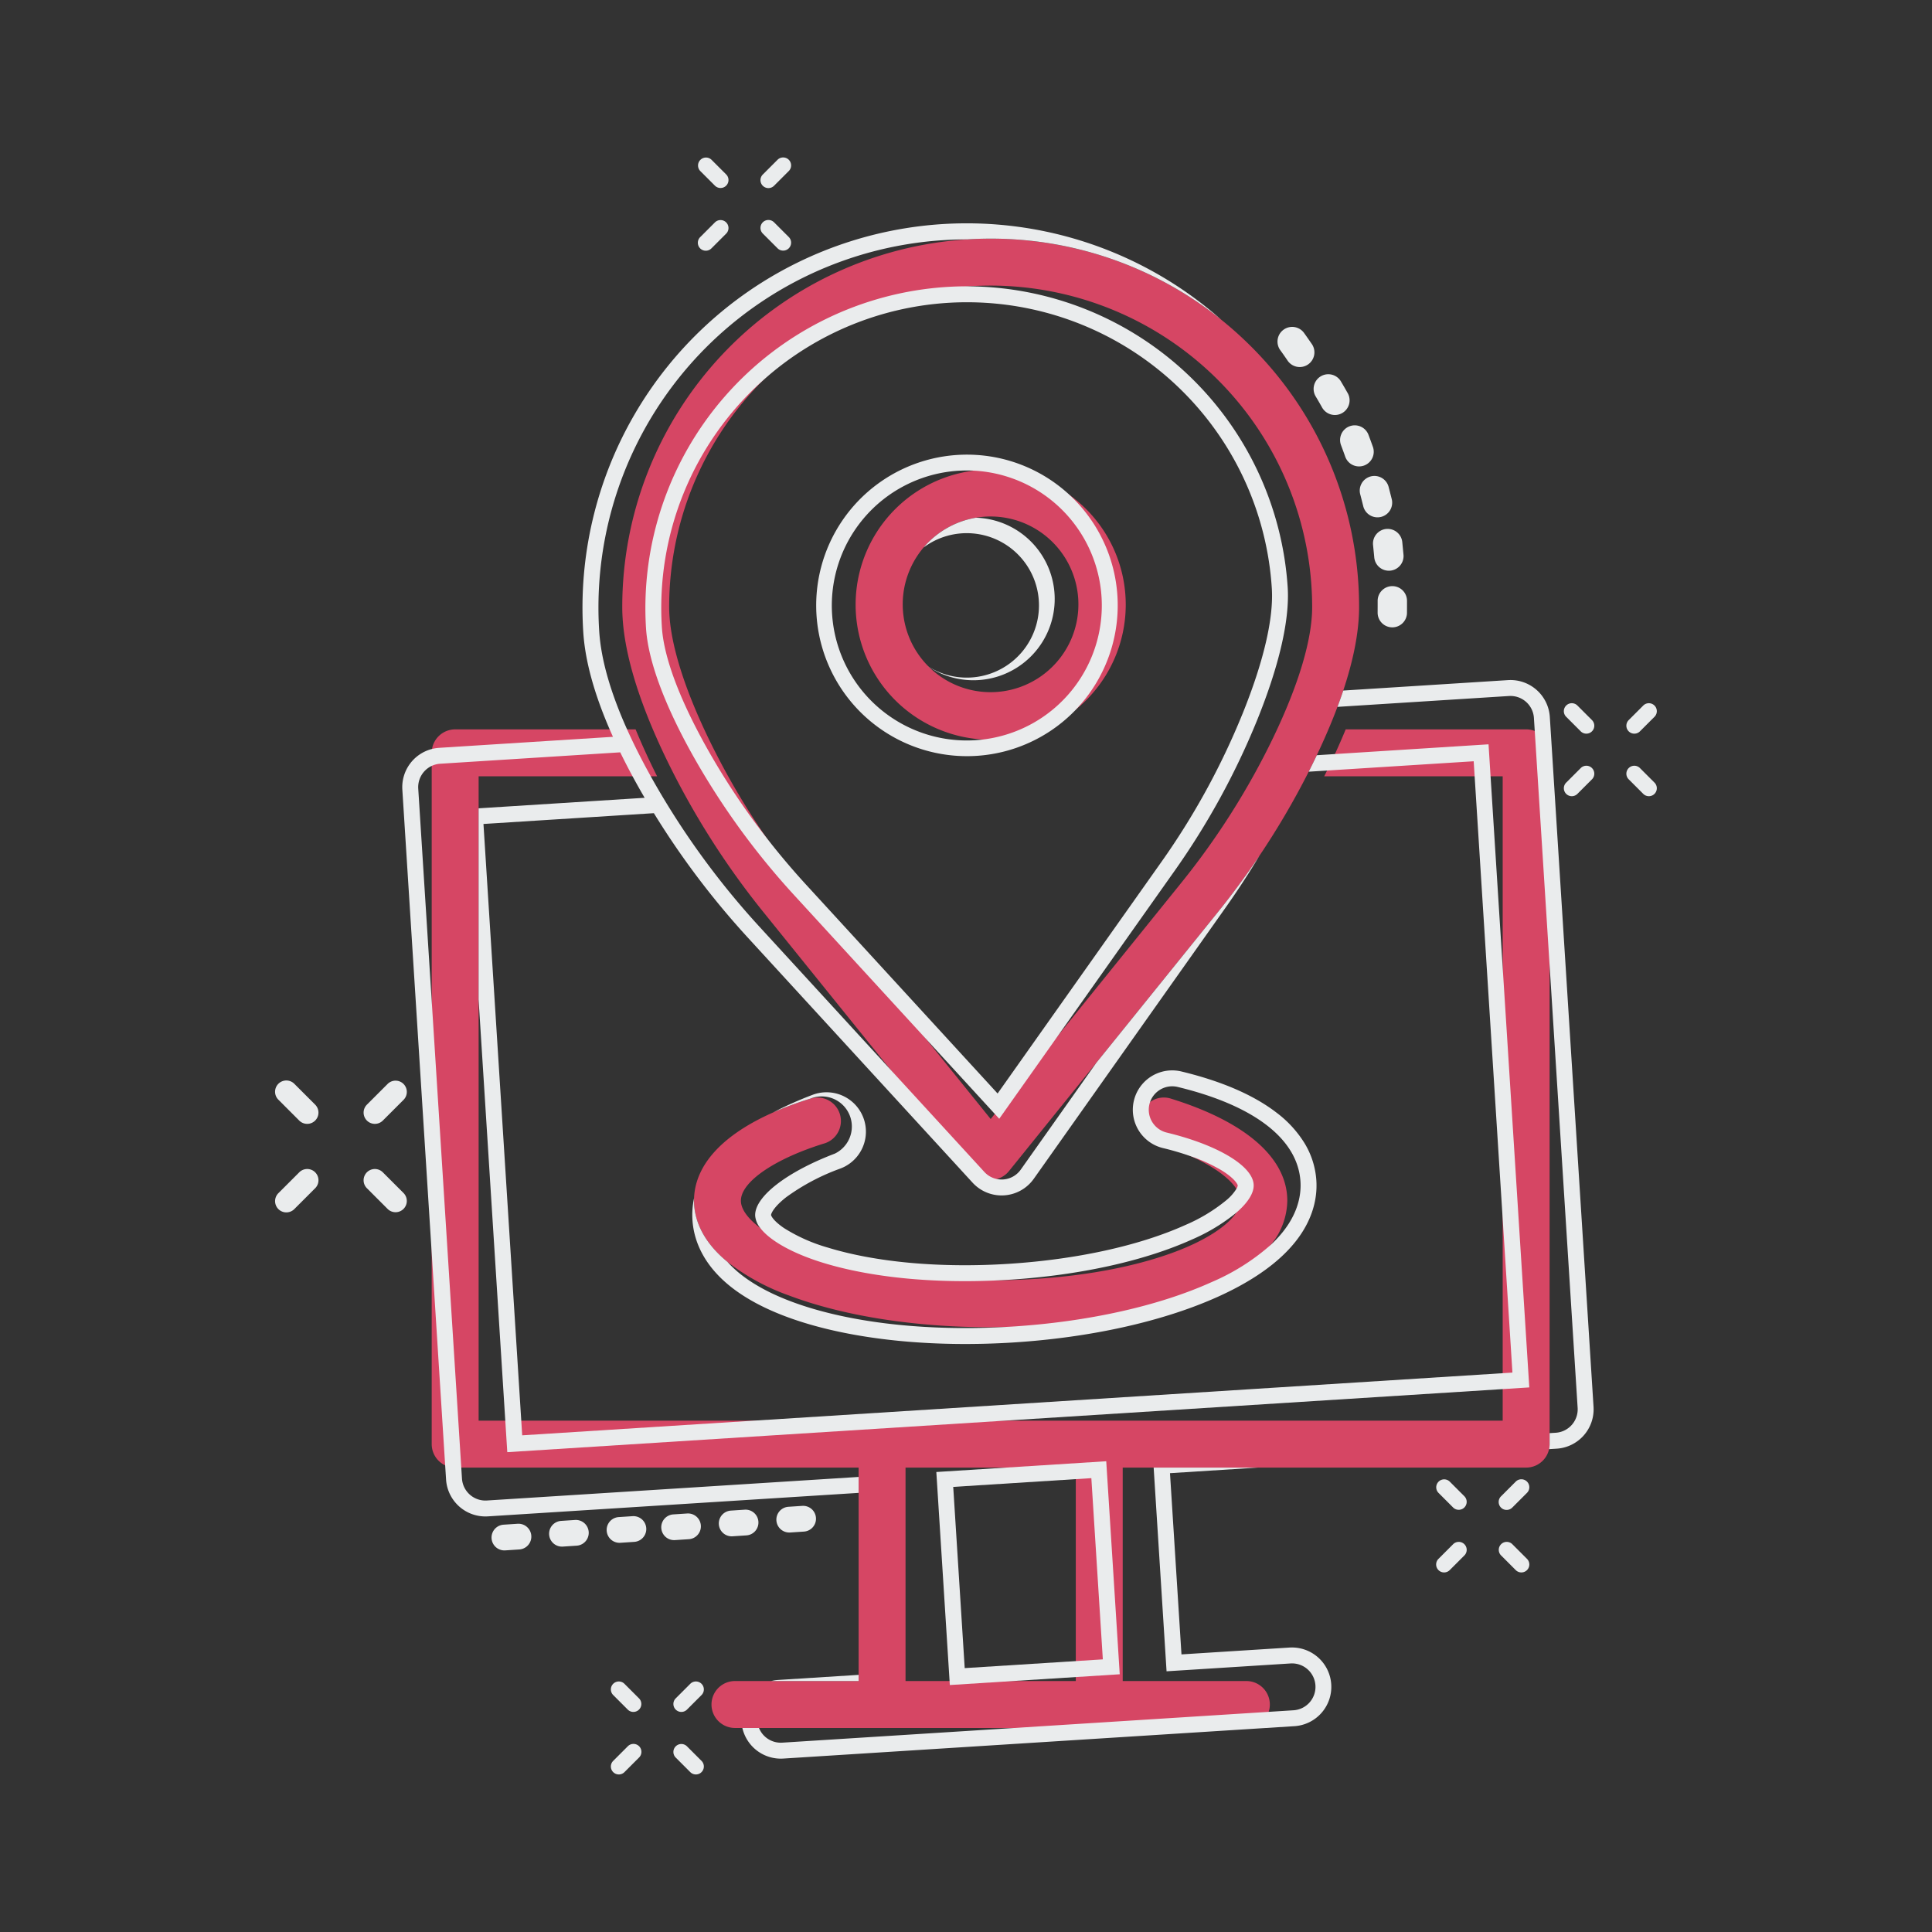 <svg xmlns="http://www.w3.org/2000/svg" xmlns:xlink="http://www.w3.org/1999/xlink" width="500" height="500" viewBox="0 0 500 500">
  <rect x="0" y="0" width="500" height="500" fill="#333333" stroke="none"/>
  <defs>
    <clipPath id="clip-path">
      <rect id="Rectangle_8" data-name="Rectangle 8" width="357.619" height="418.506" transform="translate(0 0)" fill="none"/>
    </clipPath>
    <clipPath id="clip-step-1">
      <rect width="500" height="500"/>
    </clipPath>
  </defs>
  <g id="step-1" clip-path="url(#clip-step-1)">
    <g id="Group_5" data-name="Group 5" transform="translate(71.191 40.743)">
      <g id="Group_4" data-name="Group 4" transform="translate(0 0.004)" clip-path="url(#clip-path)">
        <path id="Path_52" data-name="Path 52" d="M525.062,875.3a6.04,6.04,0,0,0-2.223-.421h-46.7q-1.287,3.126-2.791,6.388-.63,1.37-1.3,2.762c-.24.5-.482,1-.727,1.5s-.493,1-.742,1.493h46.186v166.768H251.741V887.021h46.186q-.749-1.491-1.469-2.991-2.265-4.713-4.091-9.15h-46.7a6.081,6.081,0,0,0-5.988,5.071,6.016,6.016,0,0,0-.082,1V1059.86a6.073,6.073,0,0,0,6.071,6.072H350.082v55.24H318a6.072,6.072,0,0,0,0,12.143H450.511a6.072,6.072,0,0,0,0-12.143H418.427v-55.24H522.839a6.075,6.075,0,0,0,6.071-6.072V880.951a6.081,6.081,0,0,0-3.848-5.649M406.285,1121.172H362.223v-55.241h44.062Z" transform="translate(-199.063 -726.867)" fill="#d64664"/>
        <path id="Path_53" data-name="Path 53" d="M674.589,1449.949a6.071,6.071,0,0,0,4-7.594,5.416,5.416,0,0,0-.208-.567,6.069,6.069,0,0,0-7.387-3.437,88.933,88.933,0,0,0-9.625,3.562c-13,5.741-20.178,13.441-20.516,22.211q-.014.328-.014.657c0,3.716,1.316,9.322,7.585,14.914q.522.467,1.081.922a56.89,56.89,0,0,0,15.97,8.706c14.021,5.291,32.538,8.2,52.136,8.2q1.411,0,2.813-.021c18.553-.264,35.976-3.146,49.324-8.183,7.195-2.715,12.93-5.955,17.05-9.629a27.6,27.6,0,0,0,3.351-3.538,18.238,18.238,0,0,0,4.234-11.377c0-11.024-10.71-20.41-30.156-26.43a6.03,6.03,0,0,0-4.626.429,5.934,5.934,0,0,0-.734.457,6.012,6.012,0,0,0-2.234,3.118,6.077,6.077,0,0,0,4,7.594,74.44,74.44,0,0,1,9.082,3.437c5.631,2.594,9.694,5.53,11.493,8.329a5.05,5.05,0,0,1-.053,6.184c-2.261,3.437-7.934,7.137-15.7,10.065-12.128,4.576-28.194,7.187-45.462,7.407q-1.191.016-2.388.015c-18.171,0-35.165-2.635-47.85-7.422a48.251,48.251,0,0,1-11.813-6.166c-3.17-2.393-4.967-4.843-4.967-7.017,0-4.871,8.683-10.832,21.605-14.832" transform="translate(-532.423 -1194.78)" fill="#d64664"/>
        <path id="Path_54" data-name="Path 54" d="M567.749,298.717l32.716,40.547.006.008.008.008,21.2,26.27a6.069,6.069,0,0,0,9.448,0L653.7,337.574l0,0,31.35-38.853q5.781-7.166,10.879-14.746a0,0,0,0,1,0,0l0-.008v0a203.446,203.446,0,0,0,12.778-21.787q.9-1.787,1.768-3.587l.325-.678q3.113-6.548,5.347-12.507.806-2.153,1.5-4.225c2.722-8.163,4.1-15.391,4.1-21.605a95.07,95.07,0,0,0-27.926-67.42,96.266,96.266,0,0,0-7.775-6.976,95.034,95.034,0,0,0-59.646-20.95q-3.064,0-6.1.191h0a95.273,95.273,0,0,0-89.242,95.156c0,10.328,3.791,23.454,11.265,39.014a206.342,206.342,0,0,0,25.431,40.131m-.507-137.6a.012.012,0,0,1,.006-.006,82.967,82.967,0,0,1,53.453-24.55.01.01,0,0,1,.009,0q2.819-.192,5.689-.194a83.3,83.3,0,0,1,83.2,83.2c0,8.373-3.481,20.046-10.067,33.758A194.184,194.184,0,0,1,675.6,291.092l-31.586,39.147,0,0-16.539,20.5-1.07,1.325-16.721-20.724-.011-.012L577.2,291.093q-4.826-5.982-9.144-12.268a191.4,191.4,0,0,1-14.792-25.5c-6.585-13.711-10.067-25.384-10.067-33.758a82.934,82.934,0,0,1,24.047-58.453" transform="translate(-441.208 -103.209)" fill="#d64664"/>
        <path id="Path_55" data-name="Path 55" d="M920.976,547.328q.987.057,1.99.057a34.953,34.953,0,1,0-1.99-.057m1.99-57.714a22.733,22.733,0,1,1-3.819.319,22.84,22.84,0,0,1,3.819-.319" transform="translate(-737.775 -396.694)" fill="#d64664"/>
        <path id="Path_56" data-name="Path 56" d="M312.669,425.379l-96.208,6.1a6.079,6.079,0,0,1-6.443-5.675l-.18-2.837-7.651-120.751L198.7,247.249a6.072,6.072,0,0,1,5.675-6.443l46.6-2.953q1.482,3.037,3.19,6.2.715,1.326,1.472,2.674.813,1.452,1.655,2.893l-42.97,2.722v49.475l6.908,109,.516,8.153,128.681-8.153,128.922-8.169,6.892-.437-6.892-108.771-3.13-49.391-.524-8.272L435.938,238.3l-4.689.3-.325.678q-.866,1.8-1.768,3.587l4.756-.3,37.937-2.4.247,3.9,7.26,114.576,2.518,39.732-2.518.159-194.11,12.3-59.64,3.779-.24-3.779L215.58,256.393l44.1-2.794a211.8,211.8,0,0,0,24.439,32.338l58.044,63.289a10.2,10.2,0,0,0,15.835-1l49.591-70.109q4.658-6.585,8.783-13.455-5.089,7.572-10.879,14.746l-31.35,38.853,0,0-19.509,27.58a6.067,6.067,0,0,1-9.43.6l-24.279-26.471-.008-.008-.006-.008-33.751-36.8a206.3,206.3,0,0,1-27.917-38.442c-.124-.22-.246-.438-.366-.657q-3.522-6.337-6.13-12.142c-4.335-9.656-6.755-18.173-7.214-25.425A95.271,95.271,0,0,1,334.654,105.3q3.051-.192,6.083-.2h0q3.035-.19,6.1-.191a95.033,95.033,0,0,1,59.646,20.95l-.057-.05a99.442,99.442,0,0,0-165.016,80.932c.463,7.3,2.753,15.725,6.83,25.166q.415.96.854,1.932l-44.98,2.851a10.072,10.072,0,0,0-1.849.289,10.208,10.208,0,0,0-7.68,10.528l7.6,119.9,3.483,54.972.234,3.678a10.205,10.205,0,0,0,10.818,9.529l95.948-6.08Z" transform="translate(-161.651 -83.897)" fill="#eaeced"/>
        <path id="Path_57" data-name="Path 57" d="M856.336,2050.726l-27.9,1.768-2.973-46.9,22.746-1.442H821.237l3.341,52.718,32.02-2.028a6.071,6.071,0,1,1,.768,12.117l-6.286.4-65.935,4.177-60.027,3.8a6.081,6.081,0,0,1-6.022-3.8h-4.3a10.207,10.207,0,0,0,10.586,7.918l132.248-8.381a10.193,10.193,0,1,0-1.29-20.345" transform="translate(-593.863 -1665.085)" fill="#eaeced"/>
        <path id="Path_58" data-name="Path 58" d="M1680.1,808.965a10.2,10.2,0,0,0-10.818-9.528l-42.639,2.7q-.69,2.073-1.5,4.225l44.4-2.813a6.079,6.079,0,0,1,6.442,5.675l.214,3.379,3.848,60.716,7.253,114.457a6.076,6.076,0,0,1-5.675,6.442l-1.577.1v2.844a6.066,6.066,0,0,1-.141,1.3l1.979-.125a10.205,10.205,0,0,0,9.529-10.818Z" transform="translate(-1350.199 -664.17)" fill="#eaeced"/>
        <path id="Path_59" data-name="Path 59" d="M781.509,2322.793v-1.6l-20.793,1.317a10.214,10.214,0,0,0-1.837.286Z" transform="translate(-630.49 -1928.487)" fill="#eaeced"/>
        <path id="Path_60" data-name="Path 60" d="M1015.011,2052.347l43.973-2.786-3.493-55.131-43.973,2.786Zm36.626-53.543,2.972,46.9-35.745,2.265-2.972-46.9Z" transform="translate(-840.388 -1657.008)" fill="#eaeced"/>
        <path id="Path_61" data-name="Path 61" d="M638.261,1435.273c.289,4.55,2.272,11.259,10.083,17.386,4.744,3.721,11.123,6.827,18.961,9.23,14.791,4.535,33.976,6.333,54.02,5.063s38.847-5.476,52.949-11.843c7.471-3.371,13.407-7.257,17.643-11.548,6.976-7.065,8.1-13.971,7.808-18.521a21.209,21.209,0,0,0-3.055-9.657,29,29,0,0,0-7.266-7.917c-5.9-4.547-14.177-8.129-24.59-10.644a10.194,10.194,0,0,0-4.787,19.819,72.528,72.528,0,0,1,7.515,2.232,43.362,43.362,0,0,1,7.372,3.365c3.616,2.153,4.442,3.774,4.466,4.091a2.215,2.215,0,0,1-.345.873,12.317,12.317,0,0,1-2.565,2.9,43.6,43.6,0,0,1-10.584,6.422c-11.916,5.379-28.2,8.958-45.85,10.077s-34.255-.377-46.754-4.21a43.58,43.58,0,0,1-11.311-5.034c-2.619-1.768-3.324-3.069-3.364-3.386-.017-.31.6-2.023,3.913-4.614a56.14,56.14,0,0,1,14.061-7.433,10.193,10.193,0,1,0-7.246-19.055,92.839,92.839,0,0,0-10.141,4.527,89.041,89.041,0,0,1,9.625-3.562,7.789,7.789,0,0,1,6.3,14.237c-12.642,4.81-20.93,11.307-20.622,16.168a5.748,5.748,0,0,0,1.278,3.043c2.475,3.286,8.367,6.62,16.3,9.053,12.372,3.793,28.537,5.384,45.751,4.52.821-.04,1.647-.087,2.473-.139,18.135-1.15,34.927-4.854,47.286-10.433a48.251,48.251,0,0,0,11.4-6.9c3.012-2.59,4.649-5.149,4.512-7.318-.307-4.86-9.349-10.259-22.5-13.435a6.079,6.079,0,0,1-4.477-7.326c.049-.2.105-.394.173-.583a6.086,6.086,0,0,1,5.338-4.054,6.119,6.119,0,0,1,1.817.16c19.787,4.779,31.069,13.469,31.766,24.47.235,3.71-.725,9.385-6.628,15.365q-.488.495-1.011.98a56.857,56.857,0,0,1-15.4,9.708c-13.659,6.166-31.954,10.245-51.513,11.484q-1.413.089-2.817.157c-18.53.91-36.1-.866-49.735-5.048-7.35-2.254-13.281-5.124-17.625-8.531a27.483,27.483,0,0,1-3.559-3.31q-.559-.456-1.081-.922c-6.269-5.593-7.585-11.2-7.585-14.914q0-.33.014-.656a20.776,20.776,0,0,0-.415,5.66" transform="translate(-530.244 -1160.269)" fill="#eaeced"/>
        <path id="Path_62" data-name="Path 62" d="M650.092,197.141a.01.01,0,0,0-.009,0q-2.842-.016-5.721.166a83.3,83.3,0,0,0-77.776,88.3c.53,8.356,4.742,19.786,12.183,33.054a194.1,194.1,0,0,0,26.276,36.173l34,37.077.011.012,17.791,19.4L658,412.577l15.388-21.755,0,0,29.853-42.206a194.172,194.172,0,0,0,21.5-39.2c5.706-14.1,8.442-25.969,7.914-34.325a83.314,83.314,0,0,0-82.57-77.943m70.834,110.724a189.982,189.982,0,0,1-21.043,38.366l-42.3,59.8-49.5-53.978q-5.613-6.122-10.647-12.644a187.118,187.118,0,0,1-15.073-22.759c-7.139-12.731-11.172-23.554-11.664-31.3A78.967,78.967,0,0,1,596.624,221.7a.012.012,0,0,1,.006-.006,79.042,79.042,0,0,1,131.917,53.653c.49,7.744-2.144,18.99-7.621,32.521" transform="translate(-470.59 -163.788)" fill="#eaeced"/>
        <path id="Path_63" data-name="Path 63" d="M892.871,464.914a39.017,39.017,0,1,0,12.212,25.955,38.974,38.974,0,0,0-12.212-25.955m-22.581,63.13q-.99.119-2,.183a34.937,34.937,0,1,1,2-.183" transform="translate(-687.089 -377.409)" fill="#eaeced"/>
        <path id="Path_64" data-name="Path 64" d="M1005.57,551.126a22.819,22.819,0,0,0-13.539,7.7A18.692,18.692,0,1,1,993,589.478a21.035,21.035,0,1,0,12.571-38.352" transform="translate(-824.197 -457.886)" fill="#eaeced"/>
        <path id="Path_65" data-name="Path 65" d="M513.92,2078.432l-3.591.237a3.332,3.332,0,0,0,.439,6.65l3.591-.237a3.332,3.332,0,1,0-.439-6.65" transform="translate(-421.405 -1726.794)" fill="#eaeced"/>
        <path id="Path_66" data-name="Path 66" d="M425.876,2084.243l-3.591.237a3.332,3.332,0,0,0,.439,6.65l3.591-.237a3.332,3.332,0,0,0-.439-6.65" transform="translate(-348.256 -1731.621)" fill="#eaeced"/>
        <path id="Path_67" data-name="Path 67" d="M337.831,2090.054l-3.591.237a3.332,3.332,0,0,0,.439,6.65l3.591-.237a3.332,3.332,0,1,0-.439-6.649" transform="translate(-275.107 -1736.45)" fill="#eaeced"/>
        <path id="Path_68" data-name="Path 68" d="M770.384,2069.583l3.591-.237a3.39,3.39,0,0,0,.607-.1,3.333,3.333,0,0,0-1.046-6.554l-3.591.237a3.332,3.332,0,1,0,.439,6.65" transform="translate(-637.098 -1713.72)" fill="#eaeced"/>
        <path id="Path_69" data-name="Path 69" d="M686.538,2075.061a3.333,3.333,0,0,0-1.046-6.554l-3.591.237a3.332,3.332,0,0,0,.439,6.65l3.591-.237a3.343,3.343,0,0,0,.607-.1" transform="translate(-563.95 -1718.548)" fill="#eaeced"/>
        <path id="Path_70" data-name="Path 70" d="M594.294,2081.206l3.591-.237a3.332,3.332,0,1,0-.439-6.65l-3.591.237a3.332,3.332,0,1,0,.439,6.65" transform="translate(-490.8 -1723.376)" fill="#eaeced"/>
        <path id="Path_71" data-name="Path 71" d="M1690.373,655.768a3.8,3.8,0,0,0-3.787,3.807c0,1.016,0,2.047-.006,3.064q0,.143.009.285a3.8,3.8,0,0,0,7.552.242h0a3.888,3.888,0,0,0,.033-.478c.007-1.045.009-2.1.006-3.133a3.8,3.8,0,0,0-3.807-3.787" transform="translate(-1401.241 -544.825)" fill="#eaeced"/>
        <path id="Path_72" data-name="Path 72" d="M1682.86,568.21a3.8,3.8,0,0,0-3.4,4.032c0,.044.007.088.011.132.1,1.009.2,2.034.3,3.049a3.8,3.8,0,1,0,7.562-.7c-.1-1.047-.2-2.1-.3-3.119a3.8,3.8,0,0,0-4.164-3.391" transform="translate(-1395.317 -472.063)" fill="#eaeced"/>
        <path id="Path_73" data-name="Path 73" d="M1659.211,491.145a3.8,3.8,0,0,0,.116.708c.24.916.487,1.885.755,2.96a3.8,3.8,0,1,0,7.369-1.839c-.277-1.108-.531-2.1-.777-3.044a3.8,3.8,0,0,0-7.463,1.215" transform="translate(-1378.496 -404.687)" fill="#eaeced"/>
        <path id="Path_74" data-name="Path 74" d="M1629.494,412a3.771,3.771,0,0,0-.1,2.9l.1.273c.325.863.642,1.728.941,2.571a3.8,3.8,0,1,0,7.157-2.541c-.318-.895-.651-1.805-.99-2.706l-.1-.267a3.8,3.8,0,0,0-7.012-.234" transform="translate(-1353.53 -340.444)" fill="#eaeced"/>
        <path id="Path_75" data-name="Path 75" d="M1589.69,338.212c.447.746.939,1.6,1.507,2.6a3.8,3.8,0,1,0,6.61-3.739c-.6-1.06-1.124-1.964-1.6-2.762a3.8,3.8,0,1,0-6.515,3.9" transform="translate(-1320.294 -276.218)" fill="#eaeced"/>
        <path id="Path_76" data-name="Path 76" d="M1534.671,266c.509.7,1.073,1.51,1.725,2.461a3.8,3.8,0,1,0,6.265-4.292c-.688-1-1.288-1.86-1.833-2.615a3.8,3.8,0,1,0-6.156,4.446" transform="translate(-1274.434 -215.997)" fill="#eaeced"/>
        <path id="Path_77" data-name="Path 77" d="M6.256,1548.255l-5.4,5.4a2.913,2.913,0,0,0,4.12,4.12l5.4-5.4a2.913,2.913,0,0,0-4.12-4.12" transform="translate(0 -1285.61)" fill="#eaeced"/>
        <path id="Path_78" data-name="Path 78" d="M141.667,1412.844l-5.4,5.4a2.913,2.913,0,0,0,4.12,4.12l5.4-5.4a2.914,2.914,0,0,0-4.12-4.12" transform="translate(-112.502 -1173.109)" fill="#eaeced"/>
        <path id="Path_79" data-name="Path 79" d="M140.384,1548.255a2.913,2.913,0,0,0-4.12,4.12l5.4,5.4a2.914,2.914,0,0,0,4.12-4.12Z" transform="translate(-112.502 -1285.61)" fill="#eaeced"/>
        <path id="Path_80" data-name="Path 80" d="M4.973,1412.844a2.913,2.913,0,0,0-4.12,4.12l5.4,5.4a2.913,2.913,0,0,0,4.12-4.12Z" transform="translate(0 -1173.109)" fill="#eaeced"/>
        <path id="Path_81" data-name="Path 81" d="M1975.7,930.973l-3.816,3.816a2.058,2.058,0,0,0,2.91,2.91l3.816-3.816a2.058,2.058,0,0,0-2.91-2.91" transform="translate(-1637.774 -772.969)" fill="#eaeced"/>
        <path id="Path_82" data-name="Path 82" d="M2070.44,842.05l3.816-3.816a2.058,2.058,0,0,0-2.91-2.91l-3.816,3.816a2.058,2.058,0,0,0,2.91,2.91" transform="translate(-1717.24 -693.502)" fill="#eaeced"/>
        <path id="Path_83" data-name="Path 83" d="M2070.44,930.973a2.058,2.058,0,0,0-2.91,2.91l3.816,3.816a2.058,2.058,0,0,0,2.91-2.91Z" transform="translate(-1717.24 -772.969)" fill="#eaeced"/>
        <path id="Path_84" data-name="Path 84" d="M1974.792,835.324a2.058,2.058,0,0,0-2.91,2.91l3.816,3.816a2.058,2.058,0,0,0,2.91-2.91Z" transform="translate(-1637.774 -693.503)" fill="#eaeced"/>
        <path id="Path_85" data-name="Path 85" d="M517.929,2427.426l-3.816,3.817a2.058,2.058,0,0,0,2.91,2.91l3.816-3.816a2.058,2.058,0,0,0-2.91-2.911" transform="translate(-426.633 -2016.25)" fill="#eaeced"/>
        <path id="Path_86" data-name="Path 86" d="M613.579,2331.777l-3.816,3.816a2.058,2.058,0,0,0,2.91,2.91l3.816-3.816a2.058,2.058,0,0,0-2.91-2.91" transform="translate(-506.101 -1936.782)" fill="#eaeced"/>
        <path id="Path_87" data-name="Path 87" d="M612.673,2427.426a2.058,2.058,0,0,0-2.91,2.91l3.816,3.816a2.058,2.058,0,0,0,2.91-2.91Z" transform="translate(-506.101 -2016.249)" fill="#eaeced"/>
        <path id="Path_88" data-name="Path 88" d="M517.024,2331.777a2.058,2.058,0,0,0-2.91,2.91l3.816,3.816a2.058,2.058,0,0,0,2.91-2.91Z" transform="translate(-426.634 -1936.782)" fill="#eaeced"/>
        <path id="Path_89" data-name="Path 89" d="M650.366,102.983l3.816-3.817a2.058,2.058,0,0,0-2.91-2.91l-3.816,3.816a2.058,2.058,0,1,0,2.91,2.91" transform="translate(-537.417 -79.472)" fill="#eaeced"/>
        <path id="Path_90" data-name="Path 90" d="M746.016,7.333l3.816-3.816a2.058,2.058,0,0,0-2.911-2.91l-3.816,3.816a2.058,2.058,0,1,0,2.911,2.91" transform="translate(-616.885 -0.004)" fill="#eaeced"/>
        <path id="Path_91" data-name="Path 91" d="M746.922,102.983a2.058,2.058,0,1,0,2.911-2.91l-3.816-3.816a2.058,2.058,0,0,0-2.911,2.91Z" transform="translate(-616.885 -79.472)" fill="#eaeced"/>
        <path id="Path_92" data-name="Path 92" d="M651.272,7.334a2.058,2.058,0,0,0,2.91-2.91L650.366.608a2.058,2.058,0,0,0-2.91,2.91Z" transform="translate(-537.417 -0.005)" fill="#eaeced"/>
        <path id="Path_93" data-name="Path 93" d="M1780.511,2118.244l-3.816,3.816a2.058,2.058,0,0,0,2.91,2.911l3.816-3.817a2.058,2.058,0,0,0-2.91-2.91" transform="translate(-1475.609 -1759.376)" fill="#eaeced"/>
        <path id="Path_94" data-name="Path 94" d="M1876.16,2022.6l-3.816,3.816a2.058,2.058,0,0,0,2.911,2.91l3.816-3.816a2.058,2.058,0,0,0-2.911-2.91" transform="translate(-1555.077 -1679.909)" fill="#eaeced"/>
        <path id="Path_95" data-name="Path 95" d="M1875.254,2118.244a2.058,2.058,0,0,0-2.91,2.91l3.816,3.817a2.058,2.058,0,1,0,2.91-2.911Z" transform="translate(-1555.076 -1759.376)" fill="#eaeced"/>
        <path id="Path_96" data-name="Path 96" d="M1779.6,2022.594a2.058,2.058,0,0,0-2.91,2.91l3.816,3.816a2.058,2.058,0,0,0,2.91-2.91Z" transform="translate(-1475.609 -1679.908)" fill="#eaeced"/>
      </g>
    </g>
  </g>
</svg>
